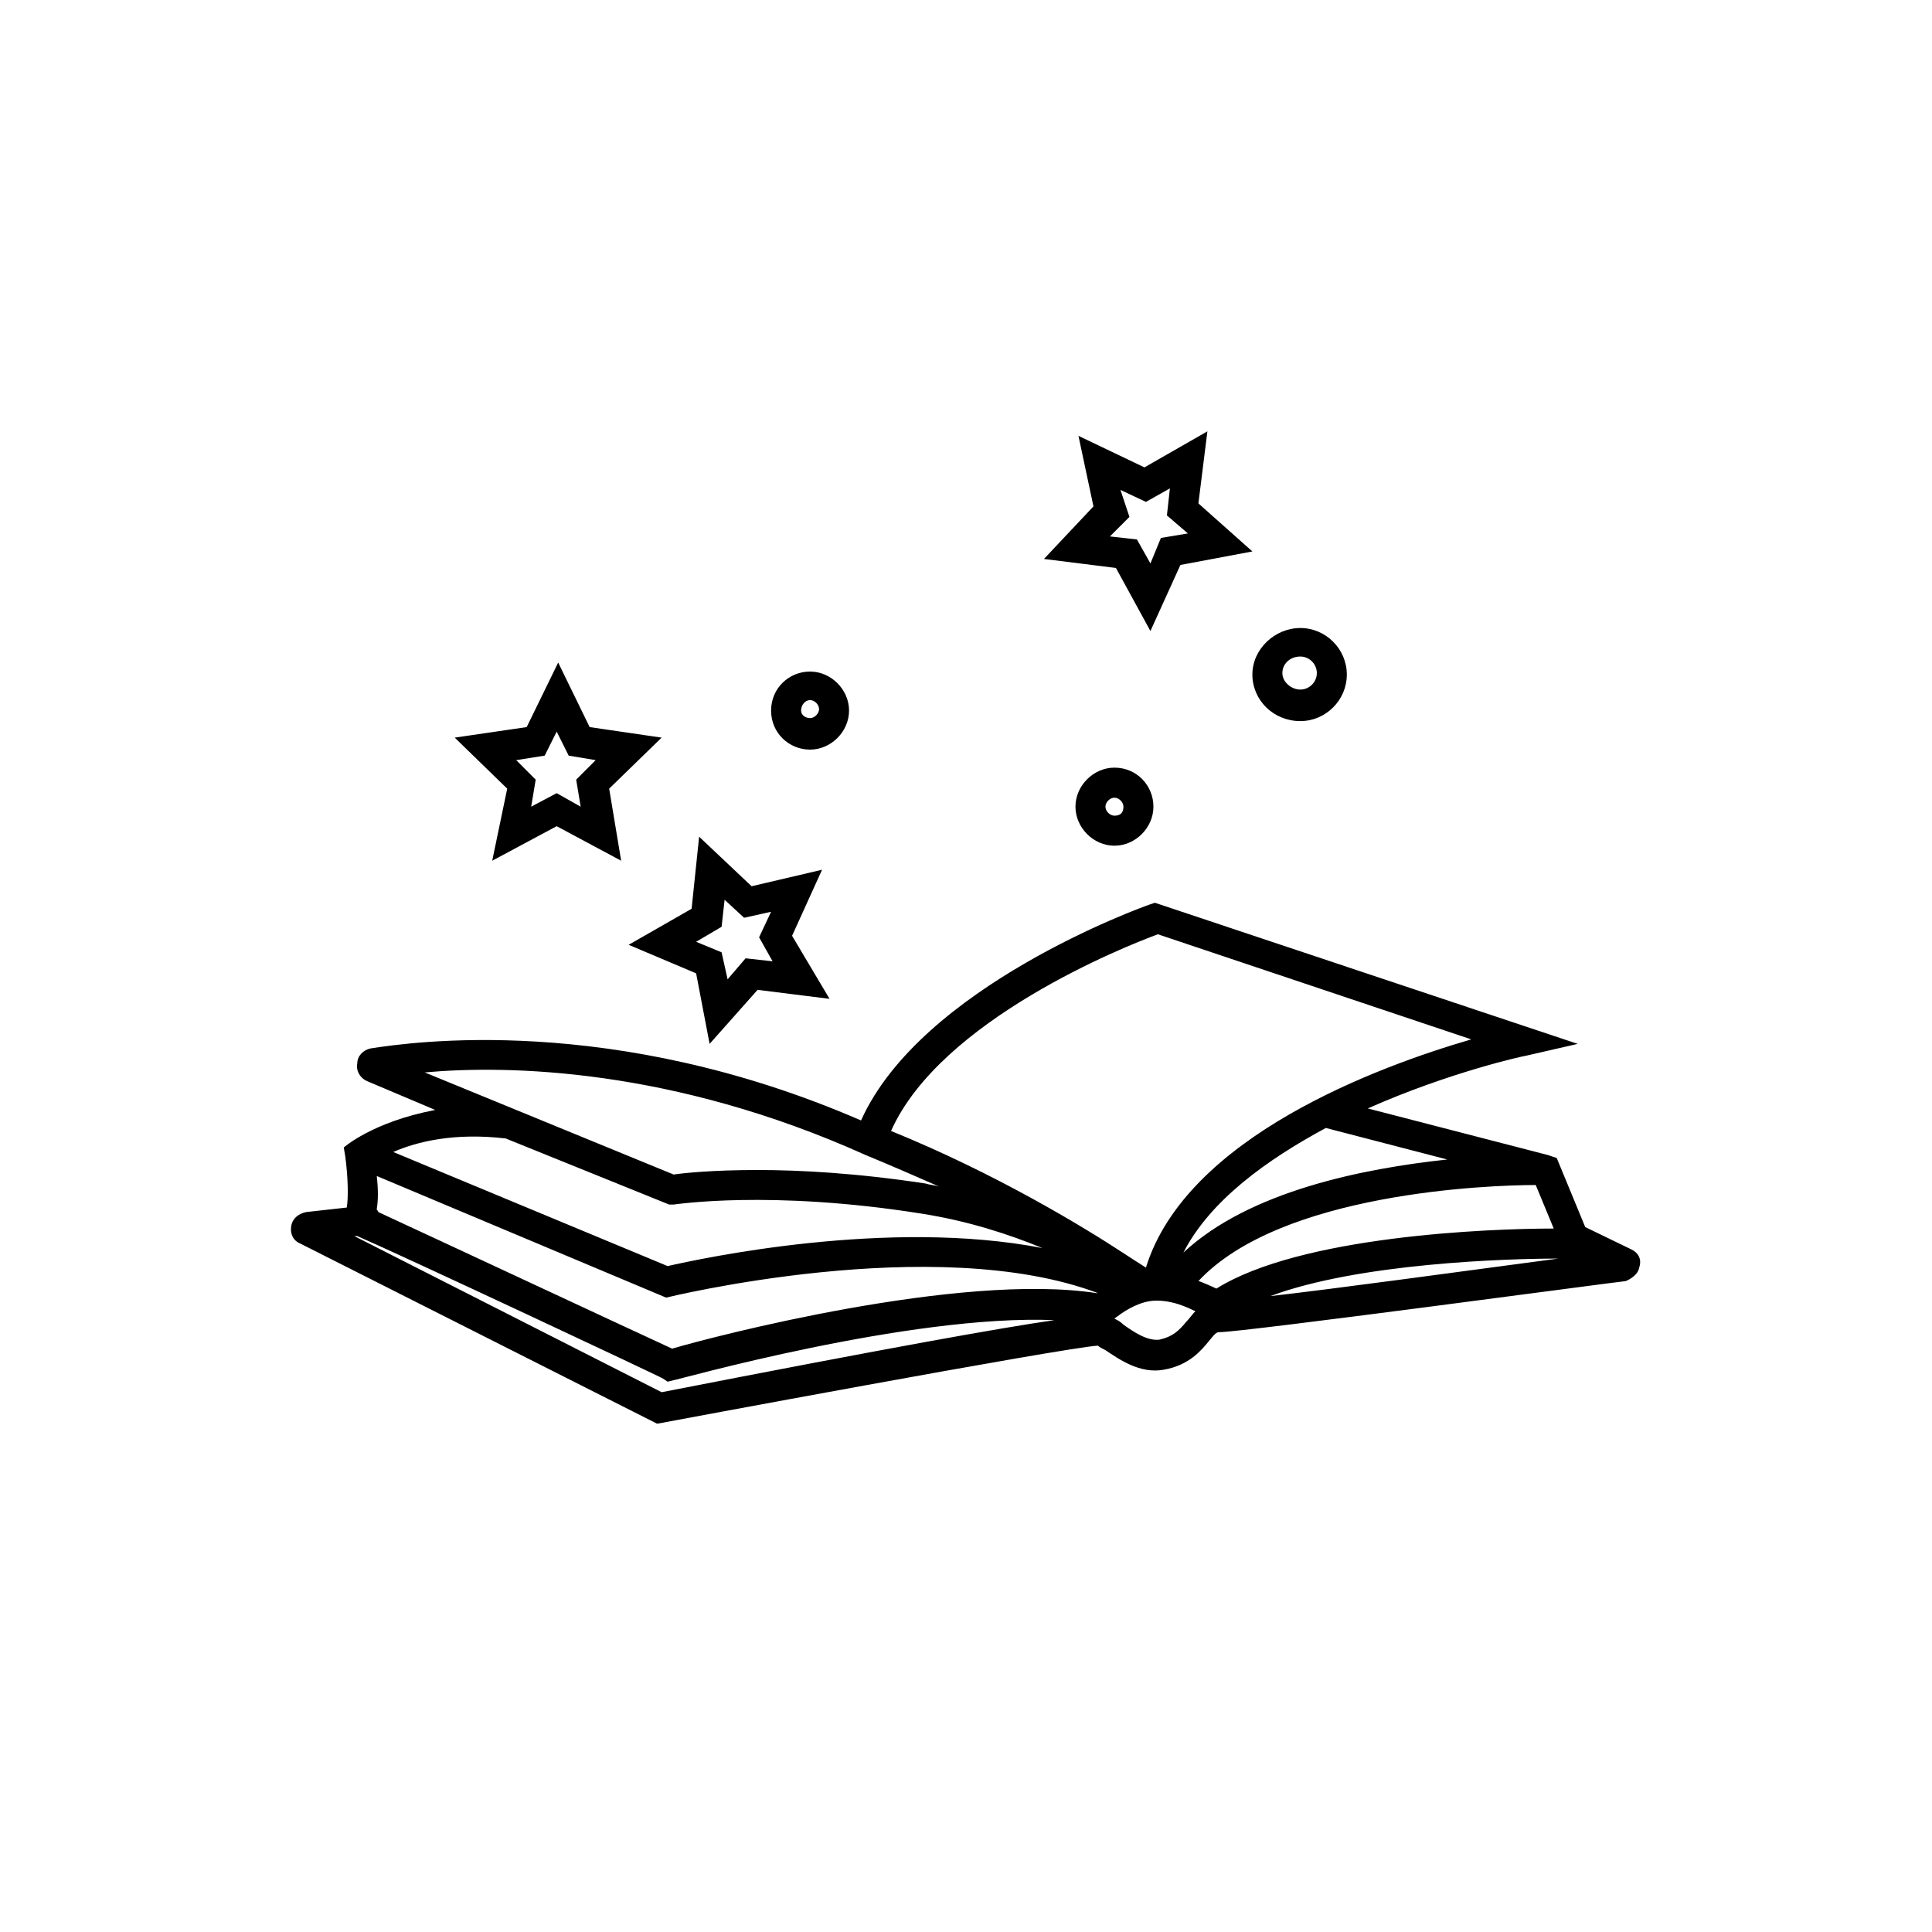 <svg xmlns="http://www.w3.org/2000/svg" xmlns:xlink="http://www.w3.org/1999/xlink" width="500" viewBox="0 0 375 375" height="500" preserveAspectRatio="xMidYMid meet"><defs><clipPath id="93179b07a8"><path d="M 56.25 83.66 L 318.75 83.66 L 318.75 276.41 L 56.25 276.41 Z M 56.25 83.66 " clip-rule="nonzero"></path></clipPath></defs><g clip-path="url(#93179b07a8)"><path fill="#000000" d="M 316.711 242.543 L 307.691 238.172 L 302.16 224.766 L 300.414 224.184 L 265.492 215.148 C 281.207 208.156 295.758 204.949 296.051 204.949 L 306.234 202.617 L 224.168 175.227 L 223.297 175.516 C 221.551 176.102 178.77 191.543 167.129 217.48 C 118.82 196.5 79.531 202.328 71.965 203.492 C 70.512 203.785 69.348 204.949 69.348 206.406 C 69.055 207.863 69.93 209.32 71.383 209.902 L 84.48 215.441 C 72.258 217.77 66.727 222.727 66.727 222.727 L 67.02 224.473 C 67.602 228.844 67.602 232.633 67.309 234.383 L 59.453 235.258 C 57.996 235.547 56.832 236.422 56.543 237.879 C 56.25 239.336 56.832 240.793 58.289 241.375 L 127.551 276.344 C 127.551 276.344 207 261.484 213.109 261.191 C 213.402 261.484 213.984 261.773 214.566 262.066 C 217.184 263.812 221.258 266.727 225.914 265.855 C 230.863 264.98 233.191 262.066 234.645 260.316 C 235.809 258.859 236.102 258.57 236.684 258.57 C 241.34 258.57 312.637 248.953 315.547 248.66 C 315.547 248.66 317.875 247.785 318.168 246.039 C 318.75 244.289 317.875 243.125 316.711 242.543 Z M 298.086 230.012 L 301.578 238.461 C 288.773 238.461 252.398 239.918 236.102 250.117 C 235.52 249.828 232.898 248.66 232.609 248.66 C 248.613 231.469 289.066 230.012 298.086 230.012 Z M 302.453 244.289 C 282.664 246.914 259.383 250.117 246.578 251.574 C 263.746 245.164 292.559 244.289 302.453 244.289 Z M 280.918 225.059 C 264.621 226.805 242.504 231.176 229.699 243.125 C 234.938 232.926 245.996 225.059 257.344 218.938 Z M 73.422 235.258 C 73.422 234.965 73.129 234.965 73.129 234.672 C 73.422 232.926 73.422 230.887 73.129 228.262 L 129.297 251.867 C 129.297 251.867 181.387 239.043 213.109 250.992 C 213.109 250.992 213.109 250.992 212.82 250.992 C 186.336 246.914 138.316 259.441 130.461 261.773 C 123.477 258.57 84.77 240.5 73.422 235.258 Z M 224.75 181.344 L 285.574 201.742 C 267.531 206.988 230.281 220.688 222.422 246.039 C 221.551 245.457 220.094 244.582 218.348 243.414 C 209.91 237.879 193.031 227.68 172.949 219.52 C 182.551 197.957 218.348 183.676 224.75 181.344 Z M 168 224.184 C 172.949 226.223 177.605 228.262 182.262 230.301 C 181.387 230.012 180.516 230.012 179.641 229.719 C 166.254 227.68 155.195 227.098 147.047 227.098 C 138.316 227.098 132.789 227.68 130.75 227.973 L 82.441 208.156 C 98.449 206.699 130.461 207.281 168 224.184 Z M 129.879 233.801 L 130.75 233.801 C 131.043 233.801 149.375 230.887 178.77 235.547 C 188.082 237.004 195.941 239.629 202.344 242.25 C 172.367 236.422 135.988 244.289 129.586 245.746 L 76.332 223.602 C 80.988 221.559 88.262 219.812 98.156 220.977 Z M 128.422 270.227 L 68.766 239.918 L 69.348 239.918 C 78.078 243.707 128.422 267.312 128.715 267.602 L 129.586 268.184 L 130.75 267.895 C 131.332 267.895 176.441 255.07 204.672 256.238 C 194.484 257.695 173.238 261.484 128.422 270.227 Z M 230.281 256.527 C 228.824 258.277 227.66 259.441 225.043 260.027 C 222.715 260.316 220.094 258.57 218.059 257.113 C 217.477 256.527 216.895 256.238 216.312 255.945 C 216.602 255.656 217.184 255.363 217.477 255.07 C 218.348 254.488 221.258 252.449 224.461 252.449 C 228.535 252.449 231.734 254.488 232.027 254.488 C 231.445 255.07 230.863 255.945 230.281 256.527 Z M 95.539 167.066 L 108.051 160.363 L 120.566 167.066 L 118.238 153.078 L 128.422 143.172 L 114.453 141.129 L 108.344 128.602 L 102.23 141.129 L 88.262 143.172 L 98.449 153.078 Z M 105.723 146.668 L 108.051 142.004 L 110.379 146.668 L 115.617 147.543 L 111.836 151.328 L 112.707 156.574 L 108.051 153.953 L 103.105 156.574 L 103.977 151.328 L 100.195 147.543 Z M 135.117 188.922 L 137.734 202.617 L 147.047 192.129 L 161.016 193.875 L 153.742 181.637 L 159.562 168.816 L 145.883 172.02 L 135.699 162.402 L 134.242 176.391 L 122.02 183.387 Z M 140.062 179.887 L 140.645 174.645 L 144.43 178.141 L 149.668 176.973 L 147.34 181.93 L 149.957 186.59 L 144.719 186.008 L 141.227 190.086 L 140.062 184.844 L 135.117 182.801 Z M 216.602 110.242 L 223.297 122.48 L 229.117 109.66 L 243.086 107.035 L 232.609 97.711 L 234.355 83.723 L 222.133 90.719 L 209.328 84.598 L 212.238 98.293 L 202.633 108.492 Z M 217.477 95.09 L 222.422 97.418 L 227.078 94.797 L 226.496 100.043 L 230.57 103.539 L 225.332 104.414 L 223.297 109.367 L 220.676 104.703 L 215.438 104.121 L 219.223 100.332 Z M 157.234 145.5 C 161.309 145.5 164.801 142.004 164.801 137.926 C 164.801 133.844 161.309 130.348 157.234 130.348 C 153.16 130.348 149.668 133.555 149.668 137.926 C 149.668 142.297 153.16 145.5 157.234 145.5 Z M 157.234 135.887 C 158.105 135.887 158.98 136.758 158.98 137.633 C 158.98 138.508 158.105 139.383 157.234 139.383 C 156.359 139.383 155.488 138.801 155.488 137.926 C 155.488 136.758 156.359 135.887 157.234 135.887 Z M 216.312 149 C 212.238 149 208.746 152.496 208.746 156.574 C 208.746 160.656 212.238 164.152 216.312 164.152 C 220.387 164.152 223.879 160.656 223.879 156.574 C 223.879 152.496 220.676 149 216.312 149 Z M 216.312 158.324 C 215.438 158.324 214.566 157.449 214.566 156.574 C 214.566 155.703 215.438 154.828 216.312 154.828 C 217.184 154.828 218.059 155.703 218.059 156.574 C 218.059 157.742 217.477 158.324 216.312 158.324 Z M 252.398 139.965 C 257.344 139.965 261.418 135.887 261.418 130.93 C 261.418 125.977 257.344 121.898 252.398 121.898 C 247.449 121.898 243.086 125.977 243.086 130.93 C 243.086 135.887 247.16 139.965 252.398 139.965 Z M 252.398 127.434 C 254.145 127.434 255.598 128.891 255.598 130.641 C 255.598 132.387 254.145 133.844 252.398 133.844 C 250.652 133.844 248.906 132.387 248.906 130.641 C 248.906 128.891 250.359 127.434 252.398 127.434 Z M 252.398 127.434 " fill-opacity="1" fill-rule="nonzero"></path></g></svg>